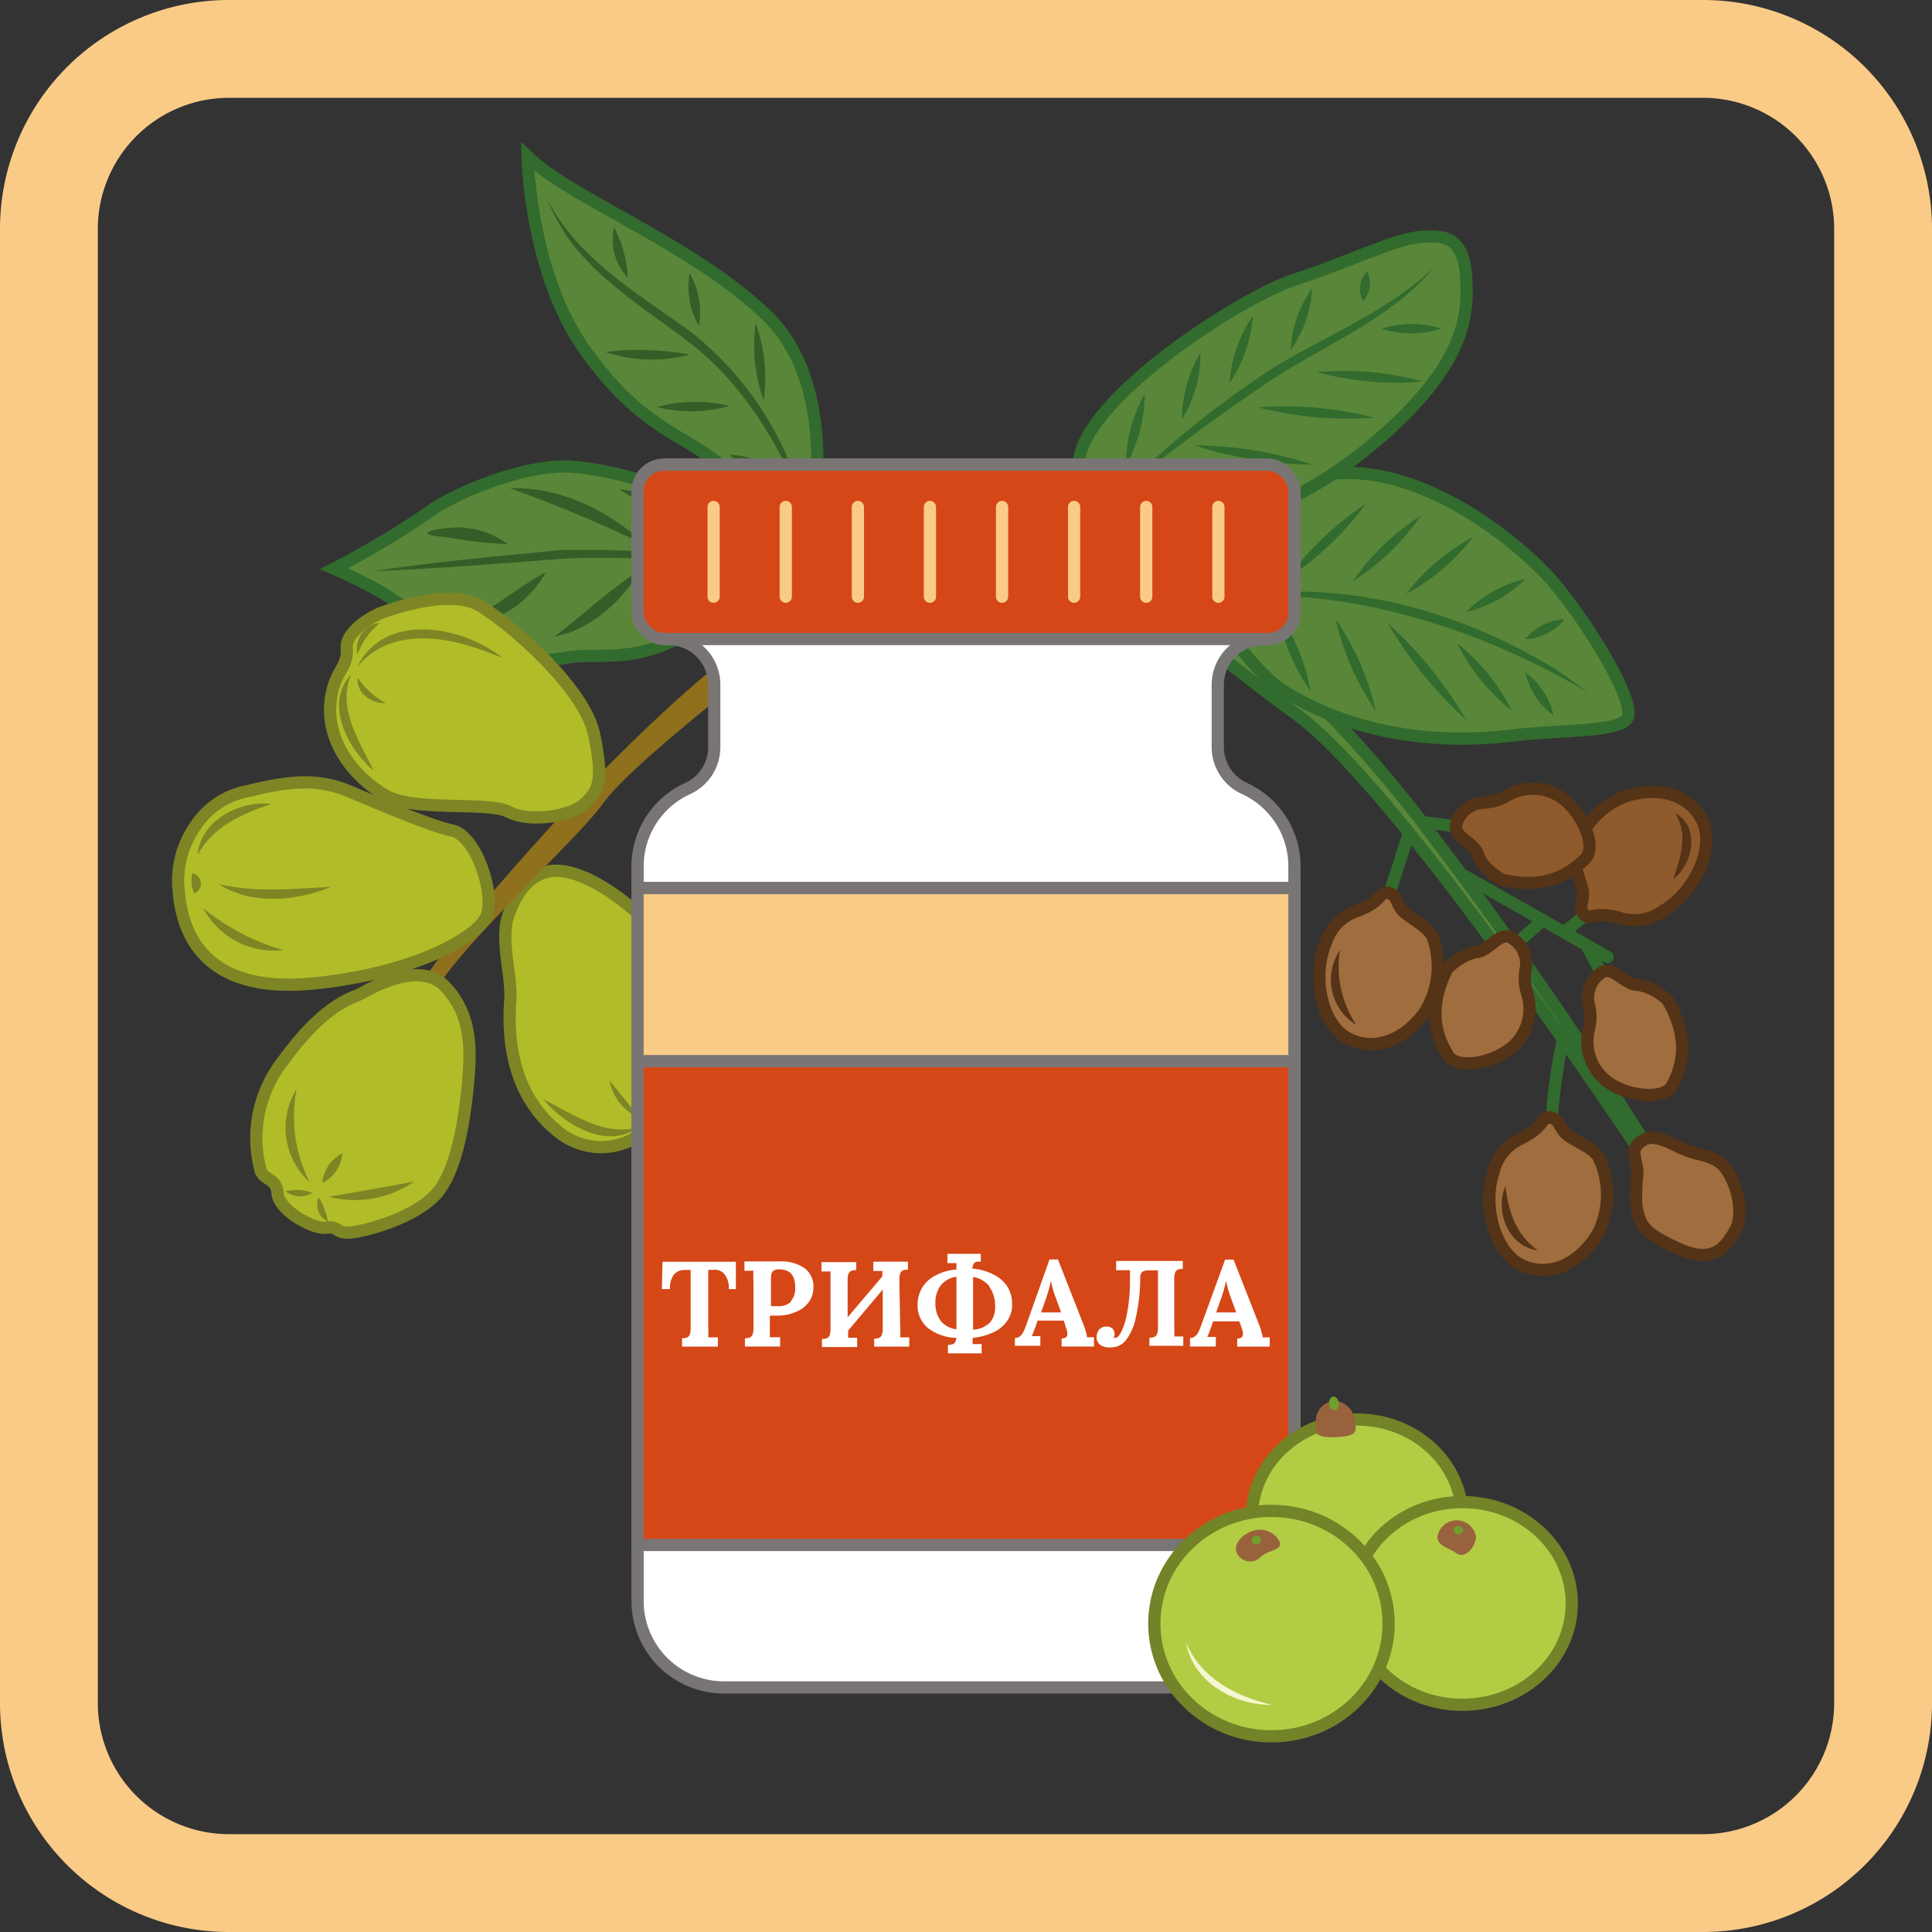<svg xmlns="http://www.w3.org/2000/svg" viewBox="0 0 158 158"><rect x="0" y="0" width="158" height="158" fill="#333333" stroke="none"/><defs><style>.cls-1{fill:#b0bd28;stroke:#7e8524;}.cls-1,.cls-10,.cls-14,.cls-15,.cls-16,.cls-19,.cls-3,.cls-4,.cls-7,.cls-9{stroke-miterlimit:10;}.cls-2{fill:#7e8524;}.cls-18,.cls-3,.cls-7,.cls-8{fill:none;}.cls-3{stroke:#8e701d;}.cls-4{fill:#598639;}.cls-4,.cls-7,.cls-8{stroke:#316b2d;}.cls-5{fill:#365d27;}.cls-6{fill:#8e701d;}.cls-18,.cls-8{stroke-linecap:round;stroke-linejoin:round;}.cls-9{fill:#a06d3e;}.cls-10,.cls-9{stroke:#543316;}.cls-10{fill:#8f5a2c;}.cls-11{fill:#316b2d;}.cls-12{fill:#543316;}.cls-13{fill:#facb87;}.cls-14,.cls-17{fill:#fff;}.cls-14{stroke:#787574;}.cls-15{fill:#d54717;}.cls-15,.cls-16{stroke:#797574;}.cls-16{fill:#f9cb87;}.cls-18{stroke:#f9cb87;}.cls-19{fill:#b2cd43;stroke:#728328;}.cls-20{fill:#98633c;}.cls-21{fill:#6fa02e;}.cls-22{fill:#f6f6d3;}</style></defs><g id="_20._Трифала" data-name="20. Трифала"><path class="cls-1" d="M41.41,75.45s1-4.66,4.56-4.21,7.64,4.78,8.81,5.88,4.16,3.08,4,8.45-3.66,7.15-4.61,7a4.07,4.07,0,0,0-2.56.67,5.53,5.53,0,0,1-6.15-.85c-2.76-2.27-4.08-5.94-3.73-10.58C41.86,79.9,41.07,77.62,41.41,75.45Z"/><path class="cls-2" d="M54.16,79.5c2.62,3.56,3.15,9.83-1.39,12,3.66-3,2.91-8.08,1.39-12Z"/><path class="cls-2" d="M56.52,90.09a2.09,2.09,0,0,1-2.43,1.64,10.92,10.92,0,0,0,2.43-1.64Z"/><path class="cls-2" d="M49.85,88.34c.79,1.08,1.63,1.93,2.36,3.06a4.15,4.15,0,0,1-2.36-3.06Z"/><path class="cls-2" d="M52.22,92.17c-2.53,1.92-6.06-.18-7.79-2.27,2.42,1.2,5,3.09,7.79,2.27Z"/><path class="cls-3" d="M65.3,47.65s-.66-1.24-3.31-1.52"/><path class="cls-4" d="M54,52.84S58.7,51,60.84,48.59s2.67-2.29-.38-5a25.75,25.75,0,0,0-13.88-5.44c-4.26-.14-10.1,2.55-11.8,3.93a74.76,74.76,0,0,1-7.47,4.43s4.33,1.85,5.86,3.32,8,4.91,12.89,4C48.43,53.37,50.82,54.07,54,52.84Z"/><path class="cls-5" d="M61.29,46c-4.52-.11-10.92-.56-15.35-.3-5.12.39-10.24.82-15.38,1,5.09-.75,10.21-1.23,15.33-1.71A88.15,88.15,0,0,1,61.29,46Z"/><path class="cls-5" d="M52.46,46.54c-1.57,2.57-4.07,4.94-7.11,5.52,2.46-1.86,4.49-3.87,7.11-5.52Z"/><path class="cls-5" d="M52.85,44.61A109.54,109.54,0,0,0,41.7,39.93c4.14-.15,8.2,1.88,11.15,4.68Z"/><path class="cls-5" d="M59,46.76a6.67,6.67,0,0,1-5.28,4.88C55.54,50,57.15,48.48,59,46.76Z"/><path class="cls-5" d="M58.1,44.75c-2.68-1.44-4.84-3.2-7.46-4.73,3,.18,5.76,2.3,7.46,4.73Z"/><path class="cls-5" d="M44.63,46.81C43.4,49,41,51,38.33,50.79c2.29-1.24,4-2.74,6.3-4Z"/><path class="cls-5" d="M41.52,44.5a38.06,38.06,0,0,1-5.05-.57c-3.73-.3.48-1,1.79-.74a6.81,6.81,0,0,1,3.26,1.31Z"/><path class="cls-3" d="M66.88,46.59a11.76,11.76,0,0,0-2-5.3"/><path class="cls-4" d="M66.33,43.23s2.53-11.52-3.62-17.43-16-9.53-19.57-13c0,0,.19,9.67,4.81,16S55.59,35.3,59,38.08,66,45.45,66.33,43.23Z"/><path class="cls-5" d="M65.51,40.73c-2.11-4.93-5.07-9.7-9.4-12.92-3.22-2.45-6.82-4.67-9.35-7.92a16.81,16.81,0,0,1-2-3.57c2.57,4.95,7.47,7.7,11.82,10.89a26.49,26.49,0,0,1,9,13.52Z"/><path class="cls-5" d="M62.46,32.73a13.15,13.15,0,0,1-.66-6.31,13.27,13.27,0,0,1,.66,6.31Z"/><path class="cls-5" d="M63.3,38.33a3.77,3.77,0,0,1-3.65-1.15,7.51,7.51,0,0,1,3.65,1.15Z"/><path class="cls-5" d="M56.41,29a11.92,11.92,0,0,1-6.9-.22,23.13,23.13,0,0,1,6.9.22Z"/><path class="cls-5" d="M51.33,22.69a4.49,4.49,0,0,1-1.11-4.09,9.43,9.43,0,0,1,1.11,4.09Z"/><path class="cls-5" d="M59.65,33.2a11.47,11.47,0,0,1-5.93.09,11.69,11.69,0,0,1,5.93-.09Z"/><path class="cls-5" d="M57.16,26.64a6.28,6.28,0,0,1-.76-4.28,6.33,6.33,0,0,1,.76,4.28Z"/><path class="cls-6" d="M92.18,40.19l1.67,1.45S86,42.1,81.62,44s-13.42,5.25-17.3,8.55S51.51,62.62,49.26,65.78C47.22,68.65,37,77.9,35.35,81.49l-1.12-.44s.05-1.51,9.92-12.48C55.21,56.29,62.86,50.72,67.08,48.7s10.35-6.13,16.38-7.34A46.14,46.14,0,0,1,92.18,40.19Z"/><path class="cls-1" d="M31,50.19s5.66-2.28,8.35-.6,8.47,6.77,9.24,10.48.41,4.58-.8,5.67-4.57,1.52-6.2.65-7.69,0-10-1.3-5.32-4.43-4.44-8.47c.41-1.9,1.35-2.11,1.2-3.69C28.32,52.22,29.07,51.12,31,50.19Z"/><path class="cls-1" d="M15.88,67.7a6.56,6.56,0,0,1,4.38-3c3.31-.81,5.65-1.09,8.26,0S35,67.47,37,67.93s3.55,5.35,2.75,7.07-6,4.63-14.14,5.43-10.66-3.25-11-7.59A7.8,7.8,0,0,1,15.88,67.7Z"/><path class="cls-1" d="M28.93,81.52a6.73,6.73,0,0,0,.82-.38c1.17-.67,4.7-2.43,6.59-.52,2.27,2.31,2.18,5.22,1.93,8s-.89,7.09-2.57,9-5.51,3-6.92,3.16-1-.55-2.08-.38-3.9-1.44-4-2.8-1.21-1-1.43-2.05a10.21,10.21,0,0,1,1.9-8.82C25.82,83.08,27.79,82,28.93,81.52Z"/><path class="cls-2" d="M29.19,54.58c2.22-4.59,8.54-3.43,11.89-.8-.53-.17-1-.38-1.55-.57-3.39-1.28-7.81-1.81-10.34,1.37Z"/><path class="cls-2" d="M28.71,55.18c-1.15,2.75.67,5.42,1.85,7.85-2.11-1.76-4.08-5.5-1.85-7.85Z"/><path class="cls-2" d="M29.26,55.42a6.15,6.15,0,0,0,2.28,2.07c-1.13.1-2.46-.85-2.28-2.07Z"/><path class="cls-2" d="M31.11,50.93a5.58,5.58,0,0,0-1.87,2.61,2.12,2.12,0,0,1,1.87-2.61Z"/><path class="cls-2" d="M15.73,71.41a.87.87,0,0,1,.15,1.66,2.62,2.62,0,0,1-.15-1.66Z"/><path class="cls-2" d="M16.62,74.27a18.26,18.26,0,0,0,6.56,3.43,6.55,6.55,0,0,1-6.56-3.43Z"/><path class="cls-2" d="M22.21,65.75c-2.46.8-4.76,1.84-6.06,4.16.26-2.82,3.47-4.49,6.06-4.16Z"/><path class="cls-2" d="M27.06,72.53c-2.85,1.18-6.49,1.5-9.19-.23,3.08.72,6.06.38,9.19.23Z"/><path class="cls-2" d="M24.26,89.06a11.8,11.8,0,0,0,1.06,7.61,6,6,0,0,1-1.06-7.61Z"/><path class="cls-2" d="M33.87,96.63a8.56,8.56,0,0,1-7,1.24c2.42-.39,4.61-.81,7-1.24Z"/><path class="cls-2" d="M28,94.32a3,3,0,0,1-1.64,2.43A3,3,0,0,1,28,94.32Z"/><path class="cls-2" d="M25.53,97.55a1.9,1.9,0,0,1-2.17-.12,3.58,3.58,0,0,1,2.17.12Z"/><path class="cls-2" d="M26.07,97.91a6.24,6.24,0,0,1,.76,2,1.53,1.53,0,0,1-.76-2Z"/><polyline class="cls-7" points="112.99 75.06 115.54 67.13 122.14 67.96"/><line class="cls-8" x1="118.09" y1="70.68" x2="131.47" y2="78.26"/><line class="cls-7" x1="131.3" y1="73.48" x2="127.92" y2="76.25"/><line class="cls-7" x1="126.18" y1="75.27" x2="123.15" y2="77.88"/><line class="cls-7" x1="129.73" y1="77.28" x2="131.61" y2="80.78"/><path class="cls-7" d="M128,84.19a44.71,44.71,0,0,0-1.18,9.24"/><path class="cls-9" d="M122.13,95.9a3.94,3.94,0,0,1,2.26-2.79c2-1,1.67-1.83,2.38-1.72s.69.66,1.19,1.23,2.08,1.07,2.73,1.94a7.06,7.06,0,0,1,0,6.28c-1.28,2.19-3.57,3.66-6,2.74S121.21,98.63,122.13,95.9Z"/><path class="cls-10" d="M136,74.49a3.92,3.92,0,0,1-3.54.58c-2.21-.6-2.47.26-2.92-.3s-.08-1-.08-1.7-.84-2.19-.75-3.27a7,7,0,0,1,4.2-4.67c2.41-.79,5.1-.36,6.27,1.91S138.52,73.07,136,74.49Z"/><path class="cls-10" d="M122.8,71.93s-1.62-.94-1.91-2-2.09-1.48-1.8-2.52a2.44,2.44,0,0,1,2.14-1.77,4,4,0,0,0,2.07-.6,4.16,4.16,0,0,1,4.33.14c1.81,1.25,3,4.1,2,5.06S126.67,72.87,122.8,71.93Z"/><path class="cls-7" d="M87.24,45.28s1.22-2.82,2.48-3.57"/><path class="cls-7" d="M94.29,48.61s1.52-.81,5.8.15"/><path class="cls-4" d="M71.8,43.26a.44.44,0,0,1-.4-.6c.19-.48.73-1.12,2.29-1.33C76.32,41,85.21,43,90.11,45.53c5.06,2.63,13.63,5.47,26,21.45A356.41,356.41,0,0,1,137.52,98.3l-.82-.25S115,64.84,105.92,58.34,90.57,44.26,71.8,43.26Z"/><path class="cls-9" d="M118.33,79.28a4.59,4.59,0,0,1,2.36-1.41c1.08-.05,1.91-1.71,2.85-1.2a2.44,2.44,0,0,1,1.25,2.48,4.07,4.07,0,0,0,.12,2.15,4.16,4.16,0,0,1-1.09,4.19c-1.62,1.49-4.66,2-5.38.84S116.55,82.85,118.33,79.28Z"/><path class="cls-9" d="M136.37,81.78a4.61,4.61,0,0,0-2.45-1.25c-1.08,0-2-1.57-2.93-1a2.45,2.45,0,0,0-1.07,2.56,4.05,4.05,0,0,1,0,2.16,4.16,4.16,0,0,0,1.38,4.1c1.72,1.37,4.79,1.63,5.43.45S138.4,85.22,136.37,81.78Z"/><path class="cls-9" d="M133.81,98.53a17.34,17.34,0,0,1,.08-2.34c.14-1.09-.63-1.92.06-2.61s1.39-.76,3.14.12,2.1.53,3.36,1.24,2.39,4,1.45,5.69-2.05,2.7-4.75,1.44S134.11,100.28,133.81,98.53Z"/><path class="cls-9" d="M108.45,77.06A3.93,3.93,0,0,1,111,74.5c2.14-.82,1.83-1.67,2.53-1.48s.62.72,1.07,1.33,2,1.27,2.53,2.2a7.07,7.07,0,0,1-.63,6.25c-1.48,2.06-3.91,3.29-6.2,2.15S107.27,79.69,108.45,77.06Z"/><path class="cls-4" d="M104.69,56.33S93.88,48.22,103,41.15s21,2.9,24,6.42,7.07,10.24,6,11.29-5.12.78-9.59,1.32S111.33,60.6,104.69,56.33Z"/><path class="cls-11" d="M101.54,48.68c8.79-1.22,17.87,1.34,25.39,5.88C128,55.23,129,56,130,56.7c-8.6-5.08-18.43-8.33-28.5-8Z"/><path class="cls-11" d="M105.24,47.35a25.87,25.87,0,0,1,6.46-6.15,25.88,25.88,0,0,1-6.46,6.15Z"/><path class="cls-11" d="M110.6,47.57a20,20,0,0,1,5.62-5.42,19.74,19.74,0,0,1-5.62,5.42Z"/><path class="cls-11" d="M115,48.57a16.85,16.85,0,0,1,5.46-4.65A16.87,16.87,0,0,1,115,48.57Z"/><path class="cls-11" d="M119.9,50.05a10.06,10.06,0,0,1,4.84-2.7,10.09,10.09,0,0,1-4.84,2.7Z"/><path class="cls-11" d="M124.74,52.27a4.36,4.36,0,0,1,3.2-1.62,4.34,4.34,0,0,1-3.2,1.62Z"/><path class="cls-11" d="M104.49,50.05a16.17,16.17,0,0,1,2.69,6.48,16.17,16.17,0,0,1-2.69-6.48Z"/><path class="cls-11" d="M109.24,50.65a21.71,21.71,0,0,1,3.27,7.49,21.9,21.9,0,0,1-3.27-7.49Z"/><path class="cls-11" d="M113.46,50.92a34,34,0,0,1,6.44,7.95,33.79,33.79,0,0,1-6.44-7.95Z"/><path class="cls-11" d="M119.17,52.61a16.67,16.67,0,0,1,4.48,5.53,16.47,16.47,0,0,1-4.48-5.53Z"/><path class="cls-11" d="M124.74,55a5.85,5.85,0,0,1,2.31,3.51A6,6,0,0,1,124.74,55Z"/><path class="cls-12" d="M109.58,77.7a8.6,8.6,0,0,0,1.33,6.11,4.33,4.33,0,0,1-1.33-6.11Z"/><path class="cls-12" d="M123.12,97c.25,2.13.87,4,2.63,5.25-2.37-.26-3.54-3.22-2.63-5.25Z"/><path class="cls-12" d="M137,66.5c2.06,1.1,1.46,4.17-.16,5.4.59-1.81,1.26-3.6.16-5.4Z"/><path class="cls-11" d="M102.47,29.05a3.42,3.42,0,0,1,.29-3.15,3.45,3.45,0,0,1-.29,3.15Z"/><path class="cls-11" d="M105.08,30.7a7.67,7.67,0,0,1,4.79.58,7.75,7.75,0,0,1-4.79-.58Z"/><path class="cls-4" d="M89.53,43.09s-2.49-.76-1.19-5.94,13.23-12.88,17.56-14.29S114,19.58,116,19.4s3.66-.18,3.9,3.21-.23,7.4-7.46,13.56-14,7.2-17.07,7.33S90.66,43.64,89.53,43.09Z"/><path class="cls-11" d="M91.21,40.58a79.26,79.26,0,0,1,12.51-10.23c4.52-2.87,9.72-4.77,13.61-8.55-3.49,4.22-8.72,6.26-13.21,9.18a152.53,152.53,0,0,0-12.91,9.6Z"/><path class="cls-11" d="M93.62,32.19a12.29,12.29,0,0,1-1.54,5.89,12.15,12.15,0,0,1,1.54-5.89Z"/><path class="cls-11" d="M98.18,28.85a10.56,10.56,0,0,1-1.51,5.45,10.56,10.56,0,0,1,1.51-5.45Z"/><path class="cls-11" d="M102.46,25.82a11.22,11.22,0,0,1-1.91,5.51,11.16,11.16,0,0,1,1.91-5.51Z"/><path class="cls-11" d="M102.88,33.31a29.44,29.44,0,0,1,9.49.85,29.72,29.72,0,0,1-9.49-.85Z"/><path class="cls-11" d="M107.3,23.59a9.3,9.3,0,0,1-1.74,5,9.38,9.38,0,0,1,1.74-5Z"/><path class="cls-11" d="M107.69,30.43a24.54,24.54,0,0,1,8.66.77,24.56,24.56,0,0,1-8.66-.77Z"/><path class="cls-11" d="M97.57,36.42A31.89,31.89,0,0,1,107.36,38a32.29,32.29,0,0,1-9.79-1.62Z"/><path class="cls-11" d="M93,40.17a22.64,22.64,0,0,1,8.2,1.27A22.42,22.42,0,0,1,93,40.17Z"/><path class="cls-11" d="M111.47,24.62a2.12,2.12,0,0,1,.32-2.42,2.12,2.12,0,0,1-.32,2.42Z"/><path class="cls-11" d="M113,26.88a7.9,7.9,0,0,1,4.88,0,7.9,7.9,0,0,1-4.88,0Z"/><path class="cls-13" d="M139.28,8A10.73,10.73,0,0,1,150,18.72V139.28A10.73,10.73,0,0,1,139.28,150H18.72A10.73,10.73,0,0,1,8,139.28V18.72A10.73,10.73,0,0,1,18.72,8H139.28m0-8H18.72A18.72,18.72,0,0,0,0,18.72V139.28A18.72,18.72,0,0,0,18.72,158H139.28A18.72,18.72,0,0,0,158,139.28V18.72A18.72,18.72,0,0,0,139.28,0Z"/><path class="cls-14" d="M103.32,52.26a2.54,2.54,0,0,0,2.54-2.54V40.54A2.54,2.54,0,0,0,103.32,38H54.68a2.54,2.54,0,0,0-2.54,2.54v9.18a2.54,2.54,0,0,0,2.54,2.54h0A3.73,3.73,0,0,1,58.41,56v5.1a3.72,3.72,0,0,1-2.16,3.38,7,7,0,0,0-4.11,6.41v60.05A7.07,7.07,0,0,0,59.21,138H98.79a7.07,7.07,0,0,0,7.07-7.07V70.88a7,7,0,0,0-4.11-6.41,3.72,3.72,0,0,1-2.16-3.38V56a3.73,3.73,0,0,1,3.73-3.73Z"/><rect class="cls-15" x="52.14" y="38" width="53.72" height="14.26" rx="2.16"/><rect class="cls-15" x="52.14" y="72.63" width="53.72" height="53.72"/><rect class="cls-16" x="52.14" y="72.63" width="53.72" height="14.15"/><path class="cls-17" d="M55.78,109.44a1.07,1.07,0,0,0,.41-.06.45.45,0,0,0,.22-.23,1.58,1.58,0,0,0,.07-.56v-4.73H56a1.12,1.12,0,0,0-.9.39,1.84,1.84,0,0,0-.31,1.17h-.66l.05-2.23h6l0,2.23H59.6a1.81,1.81,0,0,0-.32-1.18,1,1,0,0,0-.89-.39h-.47v4.63a7.69,7.69,0,0,1,0,.89c.21,0,.48,0,.79,0v.76H55.78Z"/><path class="cls-17" d="M60.92,109.44a1.05,1.05,0,0,0,.4-.06.45.45,0,0,0,.22-.23,1.54,1.54,0,0,0,.08-.56v-3.78a7.1,7.1,0,0,1,0-.89l-.74,0v-.76l2.8,0a3.48,3.48,0,0,1,2.09.53,1.86,1.86,0,0,1,.75,1.63,2,2,0,0,1-.31,1.07,2.24,2.24,0,0,1-1,.84,3.57,3.57,0,0,1-1.54.36h-.71v.87c0,.37,0,.67,0,.9q.32,0,.84,0v.76H60.92Zm3.74-3a1.66,1.66,0,0,0,.37-1.17c0-1-.44-1.46-1.32-1.46a.7.7,0,0,0-.5.15c-.11.09-.16.31-.16.63v2.22a3,3,0,0,0,.44,0A1.56,1.56,0,0,0,64.66,106.49Z"/><path class="cls-17" d="M73.62,108.48a7.21,7.21,0,0,1,0,.89c.21,0,.46,0,.74,0v.76H71.49v-.66a1,1,0,0,0,.4-.06.39.39,0,0,0,.22-.23,1.54,1.54,0,0,0,.08-.56v-3.16l-2.83,3.36c0,.14,0,.33,0,.58.21,0,.45,0,.74,0v.76H67.22v-.66a1.07,1.07,0,0,0,.41-.06.45.45,0,0,0,.22-.23,1.58,1.58,0,0,0,.07-.56v-3.78c0-.37,0-.67,0-.89l-.74,0v-.76h2.84v.65a1.32,1.32,0,0,0-.41.06.49.49,0,0,0-.22.23,1.61,1.61,0,0,0-.07.57v3l2.84-3.35,0-.44-.74,0v-.76h2.83v.65a1.24,1.24,0,0,0-.4.06.41.41,0,0,0-.22.23,1.57,1.57,0,0,0-.08.57Z"/><path class="cls-17" d="M82.44,107.91a2.7,2.7,0,0,1-1.1,1,5,5,0,0,1-1.8.5q0,.18,0,.51l.74,0v.76H77.52V110l.36-.06a.44.44,0,0,0,.22-.16.9.9,0,0,0,.11-.37,3.89,3.89,0,0,1-2.39-.86,2.41,2.41,0,0,1-.78-1.82,2.78,2.78,0,0,1,.36-1.4,2.68,2.68,0,0,1,1.07-1,4.24,4.24,0,0,1,1.75-.51c0-.27,0-.45,0-.52l-.74,0v-.76h2.73v.65a1.11,1.11,0,0,0-.36,0,.38.38,0,0,0-.22.16.91.91,0,0,0-.11.4,4.49,4.49,0,0,1,1.82.53,2.76,2.76,0,0,1,1.08,1,2.65,2.65,0,0,1,.35,1.31A2.27,2.27,0,0,1,82.44,107.91Zm-5.51.12a2,2,0,0,0,1.29.68v-4.3a2,2,0,0,0-1.29.71,2.35,2.35,0,0,0-.43,1.47A2.23,2.23,0,0,0,76.93,108Zm4-2.81a2.1,2.1,0,0,0-1.35-.79v4.31a2.13,2.13,0,0,0,1.37-.57,1.91,1.91,0,0,0,.43-1.36A2.63,2.63,0,0,0,80.9,105.22Z"/><path class="cls-17" d="M83,109.42a.64.64,0,0,0,.43-.15,1.22,1.22,0,0,0,.27-.36c.07-.14.15-.35.25-.62L85.83,103h.69l2.11,5.38c.05.13.1.29.16.49a2.21,2.21,0,0,1,.11.49l.57,0v.76H86.82v-.66c.32,0,.47-.13.47-.39a1.17,1.17,0,0,0-.11-.47L87,108l-2.15,0-.15.47-.14.35c-.07.19-.13.33-.18.45.21,0,.44,0,.7,0v.79H83Zm3.78-2.09-.45-1.23a7.54,7.54,0,0,1-.38-1.35h0a12.74,12.74,0,0,1-.36,1.3l-.45,1.28Z"/><path class="cls-17" d="M90,110a.75.75,0,0,1-.32-.64,1,1,0,0,1,.21-.63.75.75,0,0,1,.6-.24.69.69,0,0,1,.5.17.67.67,0,0,1,.16.47.51.51,0,0,1-.08.28l.15,0c.14,0,.3-.15.47-.47a5.85,5.85,0,0,0,.47-1.48,14.13,14.13,0,0,0,.25-2.44l0-1.14-1.13,0v-.76h5.45v.65a1.37,1.37,0,0,0-.41.06.43.43,0,0,0-.21.23,1.38,1.38,0,0,0-.08.57v3.78a7.69,7.69,0,0,1,0,.89c.21,0,.46,0,.74,0v.76H94v-.66a1.05,1.05,0,0,0,.4-.06.45.45,0,0,0,.22-.23,1.54,1.54,0,0,0,.08-.56v-4.66l-.79,0a.81.81,0,0,0-.5.13.58.58,0,0,0-.16.45,15,15,0,0,1-.37,3.31,4.4,4.4,0,0,1-.82,1.84,1.46,1.46,0,0,1-1.13.56A1.36,1.36,0,0,1,90,110Z"/><path class="cls-17" d="M97.32,109.42a.63.63,0,0,0,.43-.15,1.07,1.07,0,0,0,.27-.36c.07-.14.15-.35.25-.62l1.92-5.28h.69l2.11,5.38a4,4,0,0,1,.16.49,2.21,2.21,0,0,1,.11.49l.58,0v.76h-2.66v-.66c.32,0,.47-.13.47-.39a1.32,1.32,0,0,0-.1-.47l-.2-.55-2.14,0-.16.47s-.07.17-.13.35a4.37,4.37,0,0,1-.19.45c.21,0,.45,0,.7,0v.79H97.32Zm3.78-2.09-.45-1.23a8.49,8.49,0,0,1-.38-1.35h0a10.6,10.6,0,0,1-.36,1.3l-.45,1.28Z"/><line class="cls-18" x1="58.36" y1="41.46" x2="58.36" y2="48.8"/><line class="cls-18" x1="70.16" y1="41.46" x2="70.16" y2="48.8"/><line class="cls-18" x1="81.95" y1="41.46" x2="81.95" y2="48.8"/><line class="cls-18" x1="93.74" y1="41.46" x2="93.74" y2="48.8"/><line class="cls-18" x1="64.26" y1="41.46" x2="64.26" y2="48.8"/><line class="cls-18" x1="76.05" y1="41.46" x2="76.05" y2="48.8"/><line class="cls-18" x1="87.84" y1="41.46" x2="87.84" y2="48.8"/><line class="cls-18" x1="99.64" y1="41.46" x2="99.64" y2="48.8"/><ellipse class="cls-19" cx="110.98" cy="124.07" rx="8.6" ry="7.98"/><path class="cls-20" d="M110.75,115.94c.06.82.67,1.51-1.46,1.59s-1.62-.55-1.68-1.37a1.64,1.64,0,0,1,1.46-1.59A1.73,1.73,0,0,1,110.75,115.94Z"/><ellipse class="cls-21" cx="109.09" cy="114.77" rx="0.4" ry="0.56" transform="translate(-8.71 8.96) rotate(-4.52)"/><ellipse class="cls-19" cx="119.59" cy="131.13" rx="8.95" ry="8.29"/><path class="cls-20" d="M120.71,125.68c0,.75-.86,1.86-1.58,1.36s-1.58-.61-1.58-1.36a1.6,1.6,0,0,1,3.16,0Z"/><ellipse class="cls-21" cx="119.27" cy="125.13" rx="0.4" ry="0.34"/><ellipse class="cls-19" cx="103.98" cy="132.78" rx="9.58" ry="9.22"/><path class="cls-20" d="M104.66,126.1c.22.72-1,.63-1.62,1.29a1.2,1.2,0,0,1-1.93-.48c-.22-.72.56-1.48,1.39-1.73A1.82,1.82,0,0,1,104.66,126.1Z"/><ellipse class="cls-21" cx="102.74" cy="125.96" rx="0.4" ry="0.34" transform="translate(-32.3 35.49) rotate(-16.98)"/><path class="cls-22" d="M97,134.33c1.2,2.91,4.06,4.4,7,5.09-3.06.05-6.46-1.88-7-5.09Z"/></g></svg>